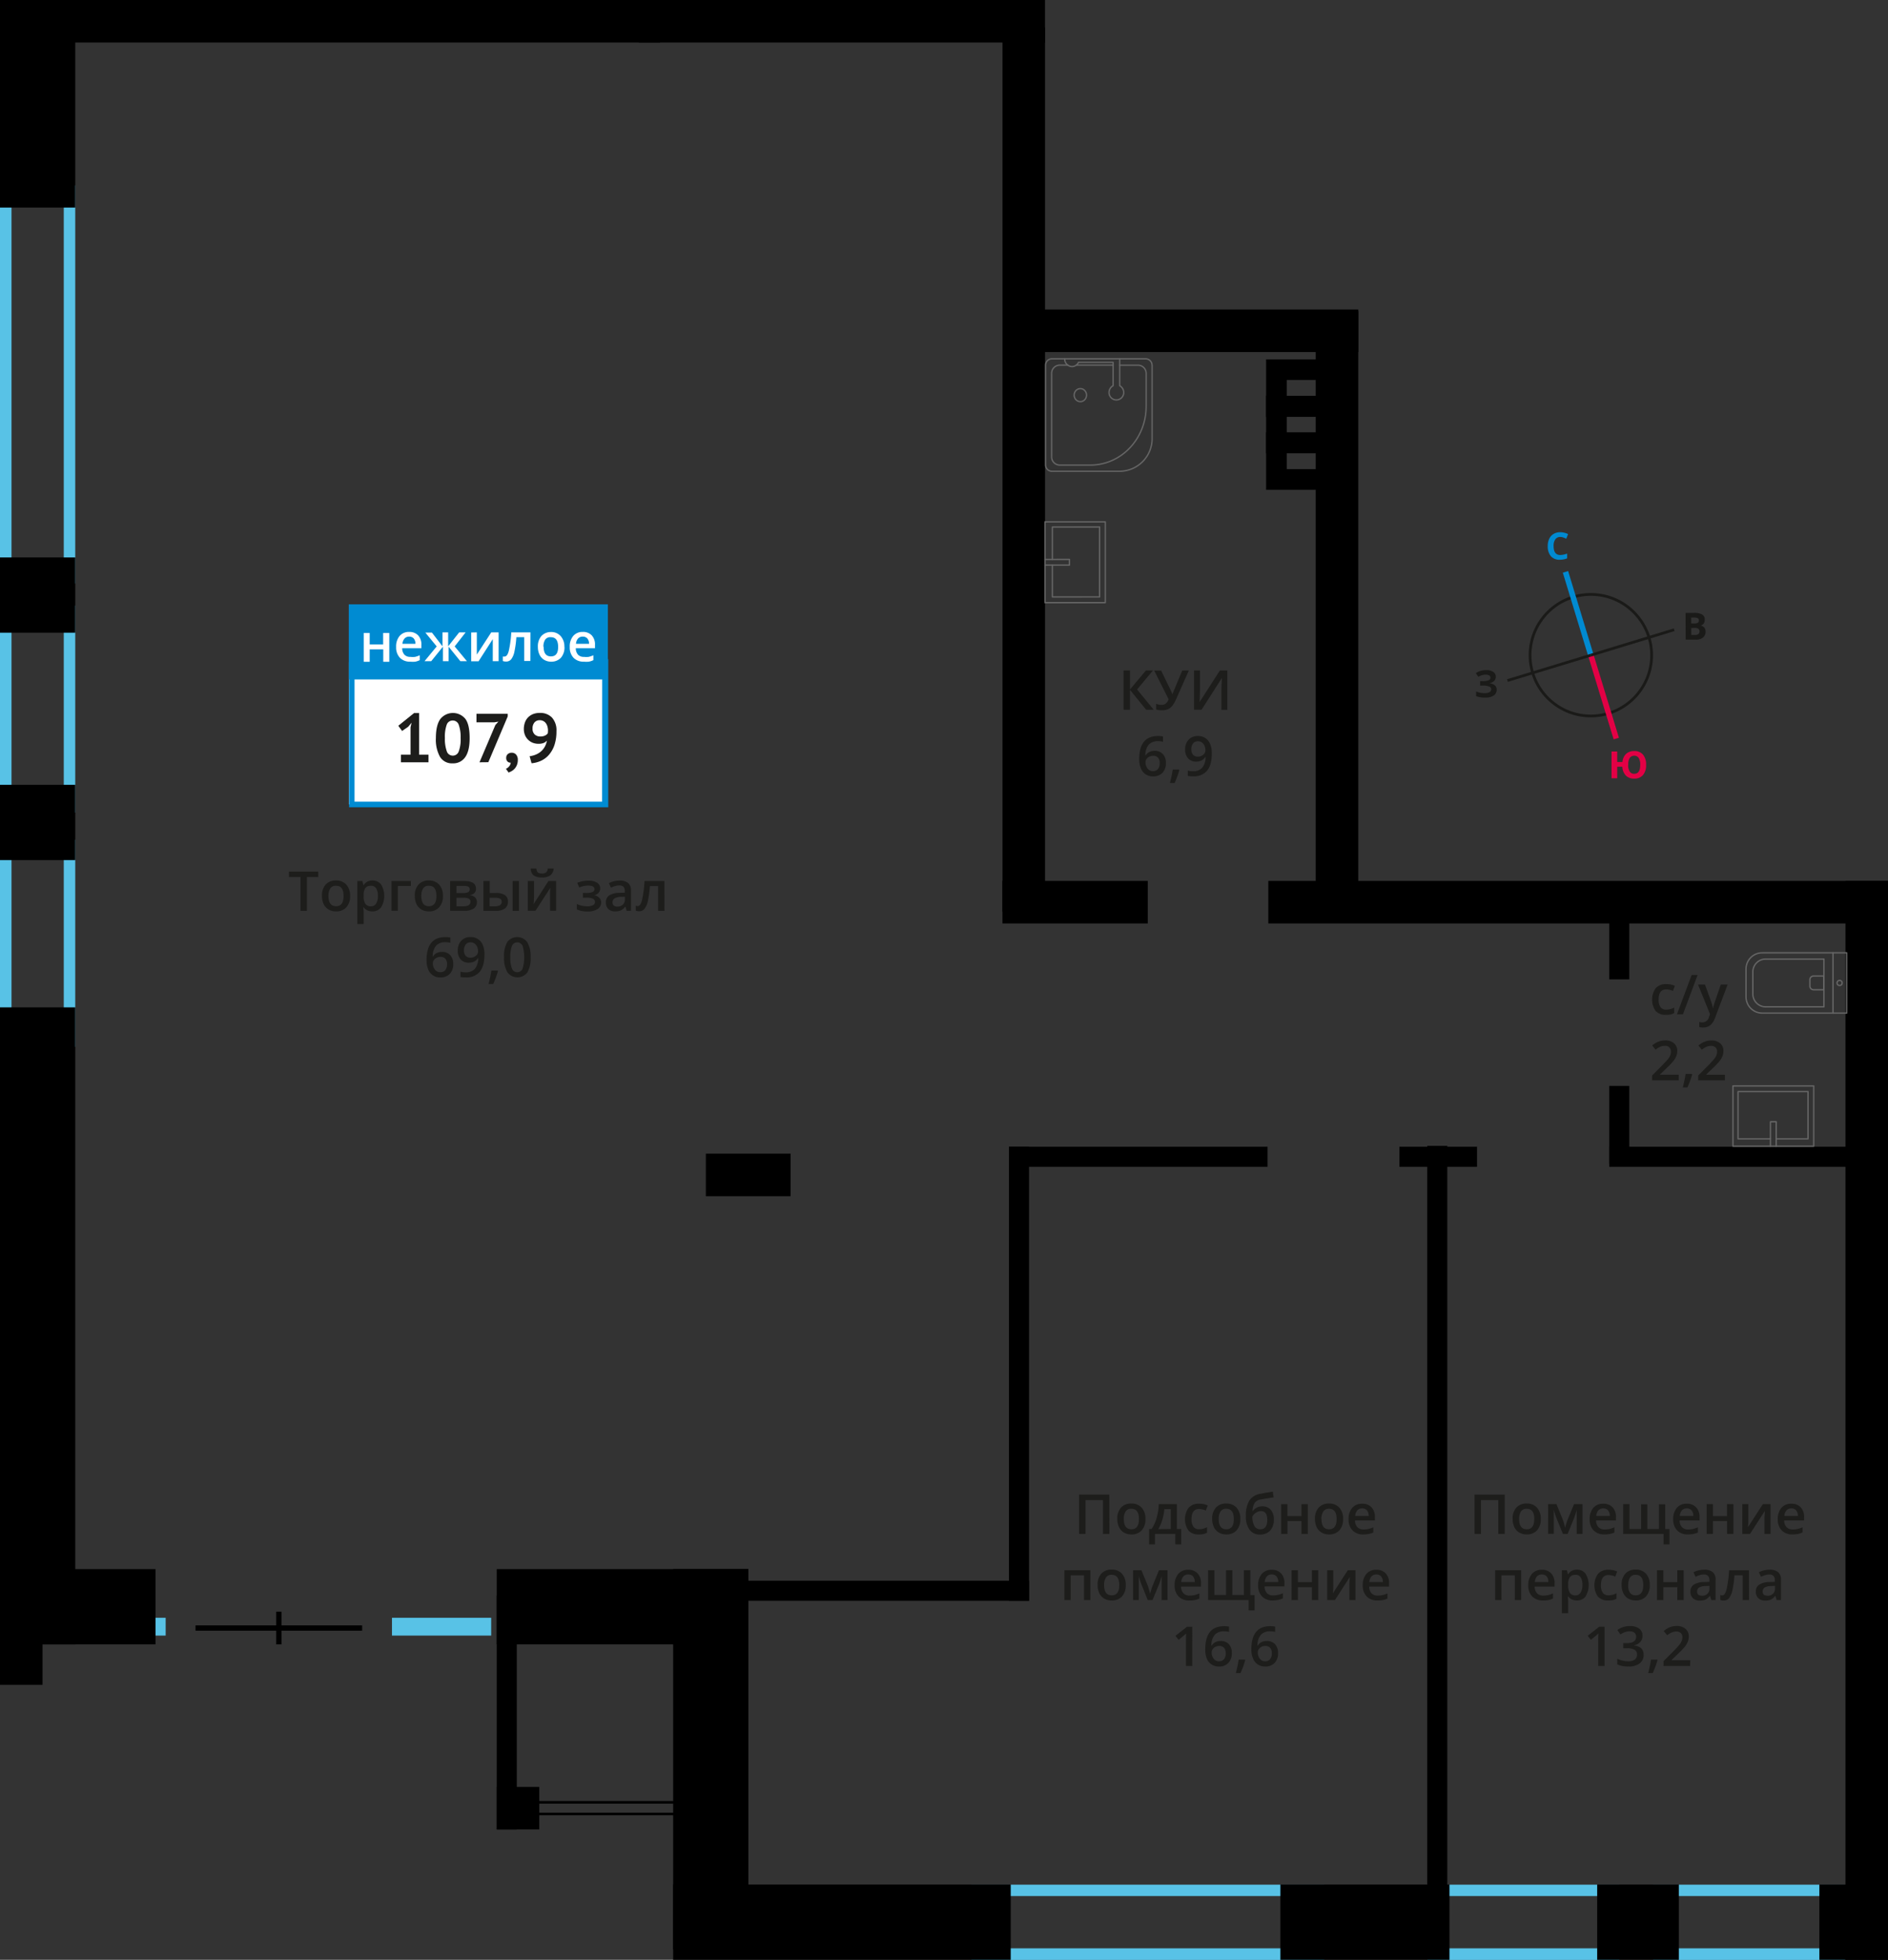 <svg xmlns="http://www.w3.org/2000/svg" width="664.4" height="689.57" viewBox="0 0 664.4 689.57">
  <rect x="0" y="0" width="664.4" height="689.57" fill="#333333" stroke="none"/>
  <defs>
    <style>
      .cls-1 {
        fill: #58c2e6;
      }

      .cls-10, .cls-2, .cls-3, .cls-7, .cls-8, .cls-9 {
        fill: none;
      }

      .cls-2 {
        stroke: #666;
        stroke-linecap: round;
        stroke-linejoin: round;
        stroke-width: 0.47px;
      }

      .cls-3 {
        stroke: #000;
        stroke-miterlimit: 10;
        stroke-width: 1.86px;
      }

      .cls-4 {
        fill: #1d1d1b;
      }

      .cls-5 {
        fill: #fff;
      }

      .cls-6 {
        fill: #008bd2;
      }

      .cls-10, .cls-7 {
        stroke: #1a1a18;
      }

      .cls-7 {
        stroke-miterlimit: 22.93;
        stroke-width: 0.97px;
      }

      .cls-8 {
        stroke: #008ad1;
        stroke-width: 1.95px;
      }

      .cls-10, .cls-8, .cls-9 {
        stroke-miterlimit: 22.93;
      }

      .cls-9 {
        stroke: #e30045;
        stroke-width: 1.94px;
      }

      .cls-10 {
        stroke-width: 0.97px;
      }

      .cls-11 {
        isolation: isolate;
      }

      .cls-12 {
        fill: #008ad1;
      }

      .cls-13 {
        fill: #e30045;
      }

      .cls-14 {
        fill: #1a1a18;
      }
    </style>
  </defs>
  <g id="text">
    <g>
      <path class="cls-1" d="M645.19,667.14v18.39H585.74V667.14h59.45m4-4H581.7v26.48h67.54V663.09Z"/>
      <path class="cls-1" d="M565.82,667.14v18.39H506.37V667.14h59.45m4-4H502.33v26.48h67.54V663.09Z"/>
      <path class="cls-1" d="M461.9,667.14v18.39h-116V667.14h116m4.05-4H341.86v26.48H466V663.09Z"/>
      <path class="cls-1" d="M22.44,217.08v64.77H4.05V217.08H22.44m4-4H0v72.85H26.48V213Z"/>
      <path class="cls-1" d="M22.44,69.25v132H4.05v-132H22.44m4-4H0V205.33H26.48V65.2Z"/>
      <path class="cls-1" d="M22.44,299.46v64.76H4.05V299.46H22.44m4-4H0v72.86H26.48V295.41Z"/>
      <rect class="cls-1" x="137.95" y="569.22" width="34.91" height="6.27" transform="translate(310.8 1144.72) rotate(-180)"/>
      <rect class="cls-1" x="23.39" y="569.22" width="34.91" height="6.27" transform="translate(81.69 1144.72) rotate(-180)"/>
      <rect y="552.11" width="54.73" height="26.48"/>
      <rect x="174.8" y="552.11" width="88.56" height="26.48"/>
      <rect x="236.88" y="663.09" width="118.8" height="26.48"/>
      <rect x="450.58" y="663.09" width="59.5" height="26.48"/>
      <rect x="562.06" y="663.09" width="28.75" height="26.48"/>
      <rect x="640.25" y="663.09" width="24.15" height="26.48"/>
      <rect x="183.21" y="605.78" width="133.83" height="26.48" transform="translate(-368.9 869.14) rotate(-90)"/>
      <rect x="-22.64" y="23.91" width="71.77" height="26.48" transform="translate(-23.91 50.39) rotate(-90)"/>
      <rect y="196.13" width="26.48" height="26.48" transform="translate(-196.13 222.62) rotate(-90)"/>
      <rect y="276.14" width="26.48" height="26.48" transform="translate(-276.14 302.63) rotate(-90)"/>
      <rect x="-98.83" y="453.28" width="224.14" height="26.48" transform="translate(-453.28 479.76) rotate(-90)"/>
      <path d="M238.17,634.64v3.18h-51.7v-3.18h51.7m.94-.93H185.54v5h53.57v-5Z"/>
      <rect x="355.07" y="403.48" width="90.99" height="7.06" transform="translate(801.12 814.03) rotate(180)"/>
      <rect x="492.46" y="403.48" width="27.32" height="7.06" transform="translate(1012.24 814.03) rotate(180)"/>
      <rect x="556.18" y="327.41" width="27.32" height="7.06" transform="translate(238.89 900.78) rotate(-90)"/>
      <rect x="556.18" y="392.22" width="27.32" height="7.06" transform="translate(174.08 965.59) rotate(-90)"/>
      <rect x="566.31" y="403.48" width="87.05" height="7.06" transform="translate(1219.67 814.03) rotate(180)"/>
      <rect x="262.57" y="556.18" width="99.55" height="7.06" transform="translate(624.7 1119.43) rotate(-180)"/>
      <rect x="278.71" y="479.83" width="159.76" height="7.06" transform="translate(841.96 124.77) rotate(90)"/>
      <rect x="369.24" y="536.18" width="273.08" height="7.06" transform="translate(1045.49 33.94) rotate(90)"/>
      <rect x="137.19" y="599.04" width="82.3" height="7.06" transform="translate(780.9 424.23) rotate(90)"/>
      <rect x="174.8" y="628.75" width="14.97" height="14.97" transform="translate(364.58 1272.46) rotate(-180)"/>
      <rect y="577.83" width="14.97" height="14.97" transform="translate(14.97 1170.64) rotate(-180)"/>
      <rect width="232.28" height="14.97" transform="translate(232.28 14.97) rotate(-180)"/>
      <rect x="224.8" width="142.94" height="14.97" transform="translate(592.54 14.97) rotate(-180)"/>
      <rect x="359.45" y="108.9" width="118.52" height="14.97" transform="translate(837.43 232.77) rotate(-180)"/>
      <rect x="367.47" y="205.02" width="206.05" height="14.97" transform="translate(683 -257.98) rotate(90)"/>
      <rect x="467.11" y="492.28" width="379.62" height="14.97" transform="translate(1156.68 -157.15) rotate(90)"/>
      <rect x="204.71" y="157.68" width="311.09" height="14.97" transform="translate(525.43 -195.09) rotate(90)"/>
      <rect x="446.33" y="309.96" width="218.07" height="14.97"/>
      <rect x="352.77" y="309.96" width="51.13" height="14.97"/>
      <rect x="248.39" y="405.93" width="29.82" height="14.97"/>
      <g>
        <path class="cls-2" d="M614.44,335.25h29.74a5.69,5.69,0,0,1,5.69,5.69v9.83a5.69,5.69,0,0,1-5.69,5.69H614.44a0,0,0,0,1,0,0V335.25A0,0,0,0,1,614.44,335.25Z" transform="translate(1264.31 691.72) rotate(-180)"/>
        <path class="cls-2" d="M616.84,337.45h20.51a4.51,4.51,0,0,1,4.51,4.51v7.79a4.51,4.51,0,0,1-4.51,4.51H616.84a0,0,0,0,1,0,0V337.45A0,0,0,0,1,616.84,337.45Z" transform="translate(1258.7 691.72) rotate(-180)"/>
        <path class="cls-2" d="M637,343.46h3.62a1.29,1.29,0,0,1,1.29,1.29V347a1.29,1.29,0,0,1-1.29,1.29H637a0,0,0,0,1,0,0v-4.8a0,0,0,0,1,0,0Z" transform="translate(1278.82 691.72) rotate(-180)"/>
        <circle class="cls-2" cx="647.37" cy="345.86" r="0.9"/>
        <line class="cls-2" x1="645.06" y1="356.47" x2="645.06" y2="335.25"/>
      </g>
      <g>
        <rect class="cls-2" x="613.44" y="378.49" width="21.22" height="28.43" transform="translate(231.34 1016.75) rotate(-90)"/>
        <polyline class="cls-2" points="625.05 403.31 625.05 394.7 623.04 394.7 623.04 403.31"/>
        <polyline class="cls-2" points="625.05 400.71 636.26 400.71 636.26 384.09 611.63 384.09 611.63 400.71 623.04 400.71"/>
      </g>
      <g>
        <rect class="cls-2" x="367.74" y="183.62" width="21.22" height="28.43"/>
        <polyline class="cls-2" points="367.74 198.84 376.35 198.84 376.35 196.83 367.74 196.84"/>
        <polyline class="cls-2" points="370.34 198.84 370.34 210.05 386.96 210.04 386.96 185.42 370.34 185.43 370.34 196.84"/>
      </g>
      <g>
        <path class="cls-2" d="M374.68,126.26a2.65,2.65,0,0,0,2.58,2.73,2.58,2.58,0,0,0,2.29-1.5H391.7v8.23a2.73,2.73,0,0,0-1.42,2.42,2.58,2.58,0,1,0,5.16,0,2.73,2.73,0,0,0-1.42-2.42v-9.46"/>
        <path class="cls-2" d="M369.14,127.32H395a11.47,11.47,0,0,1,11.47,11.47v23.79a2.23,2.23,0,0,1-2.23,2.23H369.14a2.23,2.23,0,0,1-2.23-2.23v-33a2.23,2.23,0,0,1,2.23-2.23Z" transform="translate(532.75 -240.65) rotate(90)"/>
        <path class="cls-2" d="M375.78,128.49h-2.92a2.87,2.87,0,0,0-2.79,2.95v29.25a2.87,2.87,0,0,0,2.79,2.95h10.89c10.82,0,19.59-9.26,19.59-20.69v-11.5a2.87,2.87,0,0,0-2.79-2.95H394"/>
        <line class="cls-2" x1="391.7" y1="128.49" x2="378.77" y2="128.49"/>
        <ellipse class="cls-2" cx="380.18" cy="139.03" rx="2.18" ry="2.3"/>
      </g>
      <path d="M467,133.72v5.66H452.81v-5.66H467m7.26-7.27H445.55v20.2H474.3v-20.2Z"/>
      <path d="M467,146.57v5.65H452.81v-5.65H467m7.26-7.27H445.55v20.19H474.3V139.3Z"/>
      <path d="M467,159.41v5.66H452.81v-5.66H467m7.26-7.27H445.55v20.2H474.3v-20.2Z"/>
      <g>
        <line class="cls-3" x1="98.12" y1="567.08" x2="98.12" y2="578.59"/>
        <line class="cls-3" x1="127.44" y1="572.84" x2="68.8" y2="572.84"/>
      </g>
      <g>
        <path class="cls-4" d="M406,249.74h-2.66l-5.69-7v7h-2.26V235.91h2.26v6.7l5.6-6.7h2.48l-5.58,6.68Z"/>
        <path class="cls-4" d="M418.37,235.91,414,245.75a11.94,11.94,0,0,1-1.47,2.61,4.12,4.12,0,0,1-1.56,1.19,5.46,5.46,0,0,1-2.14.38,6.91,6.91,0,0,1-2-.29v-2a5.06,5.06,0,0,0,1.93.37,2.41,2.41,0,0,0,1.45-.42,3.63,3.63,0,0,0,1.05-1.52l-5.1-10.13h2.44l3.38,6.94c.3.65.49,1.09.56,1.31h.09a4.8,4.8,0,0,1,.29-.78l3.11-7.47Z"/>
        <path class="cls-4" d="M420.2,235.91h2.07v7.19q0,1.13-.06,2.28c0,.76-.06,1.28-.08,1.55h.08l7.07-11h2.63v13.83h-2.08v-7.13c0-1.09.06-2.42.18-4h-.07l-7.1,11.1H420.2Z"/>
        <path class="cls-4" d="M400.9,267.09q0-8.11,6.61-8.12a8,8,0,0,1,1.76.17V261a5.93,5.93,0,0,0-1.66-.21,4.36,4.36,0,0,0-3.34,1.19,5.75,5.75,0,0,0-1.21,3.82h.11a3,3,0,0,1,1.25-1.18,3.91,3.91,0,0,1,1.89-.43,3.75,3.75,0,0,1,2.93,1.16,4.47,4.47,0,0,1,1.05,3.13,4.77,4.77,0,0,1-1.21,3.44,4.4,4.4,0,0,1-3.32,1.26,4.42,4.42,0,0,1-4.27-2.8A8.29,8.29,0,0,1,400.9,267.09Zm4.82,4.24a2.19,2.19,0,0,0,1.77-.73,3.24,3.24,0,0,0,.62-2.11,2.81,2.81,0,0,0-.58-1.87,2.16,2.16,0,0,0-1.75-.69,2.92,2.92,0,0,0-1.32.31,2.54,2.54,0,0,0-1,.84,2,2,0,0,0-.35,1.1,3.47,3.47,0,0,0,.73,2.24A2.23,2.23,0,0,0,405.72,271.33Z"/>
        <path class="cls-4" d="M415,271a31.22,31.22,0,0,1-1.66,4.53h-1.64a47.47,47.47,0,0,0,1-4.75h2.18Z"/>
        <path class="cls-4" d="M426.44,265.05c0,2.73-.54,4.76-1.64,6.1a6,6,0,0,1-5,2A7.53,7.53,0,0,1,418,273v-1.87a6.11,6.11,0,0,0,1.69.24,4.33,4.33,0,0,0,3.36-1.21,5.92,5.92,0,0,0,1.21-3.8h-.12a3.33,3.33,0,0,1-1.34,1.23A4.3,4.3,0,0,1,421,268a3.74,3.74,0,0,1-2.89-1.15,4.46,4.46,0,0,1-1.05-3.14,4.79,4.79,0,0,1,1.22-3.44,4.32,4.32,0,0,1,3.31-1.29,4.61,4.61,0,0,1,2.58.72,4.66,4.66,0,0,1,1.69,2.09A8.27,8.27,0,0,1,426.44,265.05Zm-4.82-4.23a2.16,2.16,0,0,0-1.77.75,3.25,3.25,0,0,0-.61,2.11,2.79,2.79,0,0,0,.57,1.86,2.14,2.14,0,0,0,1.73.68,2.83,2.83,0,0,0,1.9-.67,2,2,0,0,0,.76-1.57,4,4,0,0,0-.32-1.58,2.88,2.88,0,0,0-.92-1.16A2.25,2.25,0,0,0,421.62,260.82Z"/>
      </g>
      <g>
        <path class="cls-4" d="M586.21,357.08a4.56,4.56,0,0,1-3.61-1.39,7,7,0,0,1,.06-8,4.77,4.77,0,0,1,3.73-1.42,7,7,0,0,1,3,.61l-.67,1.79a6.9,6.9,0,0,0-2.33-.55q-2.72,0-2.71,3.61a4.32,4.32,0,0,0,.67,2.64,2.33,2.33,0,0,0,2,.88,5.69,5.69,0,0,0,2.81-.73v1.93a4.51,4.51,0,0,1-1.27.51A7.7,7.7,0,0,1,586.21,357.08Z"/>
        <path class="cls-4" d="M597.39,343.06l-5.15,13.83h-2.1l5.16-13.83Z"/>
        <path class="cls-4" d="M597.55,346.43H600l2.13,5.93a11.46,11.46,0,0,1,.64,2.38h.08a8.75,8.75,0,0,1,.31-1.26q.23-.75,2.4-7.05h2.4l-4.47,11.85c-.82,2.17-2.17,3.26-4.07,3.26a6.29,6.29,0,0,1-1.44-.16v-1.76a5,5,0,0,0,1.15.11,2.35,2.35,0,0,0,2.26-1.86l.39-1Z"/>
        <path class="cls-4" d="M590.75,380.13h-9.37v-1.69l3.56-3.58c1-1.08,1.75-1.84,2.1-2.29a5.82,5.82,0,0,0,.75-1.27A3.43,3.43,0,0,0,588,370a1.94,1.94,0,0,0-.57-1.48,2.13,2.13,0,0,0-1.55-.54,4.06,4.06,0,0,0-1.54.3,7,7,0,0,0-1.72,1.06l-1.2-1.47a7.78,7.78,0,0,1,2.24-1.38,6.62,6.62,0,0,1,2.32-.41,4.54,4.54,0,0,1,3.09,1,3.4,3.4,0,0,1,1.17,2.71,4.86,4.86,0,0,1-.34,1.78,7.09,7.09,0,0,1-1,1.73,22.94,22.94,0,0,1-2.31,2.42l-2.4,2.33v.09h6.56Z"/>
        <path class="cls-4" d="M595.48,378.09a31.82,31.82,0,0,1-1.67,4.53h-1.63a46.55,46.55,0,0,0,1-4.74h2.18Z"/>
        <path class="cls-4" d="M607,380.13H597.6v-1.69l3.57-3.58a30.47,30.47,0,0,0,2.09-2.29,5.52,5.52,0,0,0,.76-1.27,3.63,3.63,0,0,0,.23-1.28,1.93,1.93,0,0,0-.56-1.48,2.16,2.16,0,0,0-1.56-.54,4,4,0,0,0-1.53.3,7,7,0,0,0-1.72,1.06l-1.2-1.47a7.78,7.78,0,0,1,2.24-1.38,6.62,6.62,0,0,1,2.32-.41,4.56,4.56,0,0,1,3.09,1,3.39,3.39,0,0,1,1.16,2.71,4.85,4.85,0,0,1-.33,1.78,7.43,7.43,0,0,1-1,1.73,25.26,25.26,0,0,1-2.31,2.42l-2.41,2.33v.09H607Z"/>
      </g>
      <g>
        <path class="cls-4" d="M529.53,539.72h-2.27V527.83h-6.1v11.89H518.9V525.89h10.63Z"/>
        <path class="cls-4" d="M542.21,534.47a5.69,5.69,0,0,1-1.32,4,4.68,4.68,0,0,1-3.66,1.43,5,5,0,0,1-2.59-.66,4.32,4.32,0,0,1-1.73-1.9,6.48,6.48,0,0,1-.6-2.87,5.65,5.65,0,0,1,1.3-4,4.71,4.71,0,0,1,3.68-1.43,4.58,4.58,0,0,1,3.59,1.46A5.66,5.66,0,0,1,542.21,534.47Zm-7.62,0c0,2.41.9,3.62,2.68,3.62s2.65-1.21,2.65-3.62-.89-3.59-2.67-3.59a2.28,2.28,0,0,0-2,.93A4.71,4.71,0,0,0,534.59,534.47Z"/>
        <path class="cls-4" d="M550.76,537.59l.13-.46c.26-.94.48-1.66.67-2.16l2.34-5.71h3v10.46h-2.05v-8.45l-.17.57a20.86,20.86,0,0,1-.72,2.24l-2.29,5.64H550L547.66,534a27.75,27.75,0,0,1-.87-2.77v8.45h-2V529.26h2.94L550,534.8A23.57,23.57,0,0,1,550.76,537.59Z"/>
        <path class="cls-4" d="M564.61,539.9a5.06,5.06,0,0,1-3.82-1.42,5.38,5.38,0,0,1-1.37-3.92,5.94,5.94,0,0,1,1.27-4,4.43,4.43,0,0,1,3.51-1.46,4.3,4.3,0,0,1,3.27,1.26,4.79,4.79,0,0,1,1.2,3.46V535h-7a3.48,3.48,0,0,0,.83,2.34,2.86,2.86,0,0,0,2.18.82,7.85,7.85,0,0,0,1.73-.18,9.34,9.34,0,0,0,1.71-.58v1.81a6.85,6.85,0,0,1-1.64.54A9.91,9.91,0,0,1,564.61,539.9Zm-.41-9.15a2.23,2.23,0,0,0-1.7.67,3.23,3.23,0,0,0-.76,2h4.75a2.89,2.89,0,0,0-.62-2A2.13,2.13,0,0,0,564.2,530.75Z"/>
        <path class="cls-4" d="M586,538h1.5v5.4h-2.09v-3.67H571.2V529.26h2.22V538h4.08v-8.7h2.22V538h4.06v-8.7H586Z"/>
        <path class="cls-4" d="M594,539.9a5.06,5.06,0,0,1-3.82-1.42,5.42,5.42,0,0,1-1.37-3.92,5.94,5.94,0,0,1,1.27-4,4.43,4.43,0,0,1,3.51-1.46,4.3,4.3,0,0,1,3.27,1.26,4.75,4.75,0,0,1,1.21,3.46V535h-7a3.43,3.43,0,0,0,.82,2.34,2.88,2.88,0,0,0,2.18.82,7.85,7.85,0,0,0,1.73-.18,9.34,9.34,0,0,0,1.71-.58v1.81a6.85,6.85,0,0,1-1.64.54A9.91,9.91,0,0,1,594,539.9Zm-.41-9.15a2.24,2.24,0,0,0-1.7.67,3.29,3.29,0,0,0-.76,2h4.75a2.89,2.89,0,0,0-.62-2A2.13,2.13,0,0,0,593.58,530.75Z"/>
        <path class="cls-4" d="M602.8,529.26v4.2h4.93v-4.2H610v10.46h-2.22V535.2H602.8v4.52h-2.22V529.26Z"/>
        <path class="cls-4" d="M615.26,529.26v5.36c0,.62,0,1.54-.15,2.75l5.24-8.11h2.72v10.46h-2.14v-5.27c0-.29,0-.76.05-1.41s.07-1.12.09-1.42l-5.23,8.1h-2.71V529.26Z"/>
        <path class="cls-4" d="M630.8,539.9a5,5,0,0,1-3.81-1.42,5.39,5.39,0,0,1-1.38-3.92,5.94,5.94,0,0,1,1.28-4,4.43,4.43,0,0,1,3.51-1.46,4.3,4.3,0,0,1,3.27,1.26,4.79,4.79,0,0,1,1.2,3.46V535h-7a3.43,3.43,0,0,0,.82,2.34,2.9,2.9,0,0,0,2.19.82,7.83,7.83,0,0,0,1.72-.18,9.42,9.42,0,0,0,1.72-.58v1.81a6.78,6.78,0,0,1-1.65.54A9.84,9.84,0,0,1,630.8,539.9Zm-.4-9.15a2.21,2.21,0,0,0-1.7.67,3.17,3.17,0,0,0-.76,2h4.74a2.89,2.89,0,0,0-.62-2A2.11,2.11,0,0,0,630.4,530.75Z"/>
        <path class="cls-4" d="M535.29,552.5V563h-2.23v-8.7h-4.69V563h-2.22V552.5Z"/>
        <path class="cls-4" d="M543,563.14a5.06,5.06,0,0,1-3.82-1.42,5.38,5.38,0,0,1-1.37-3.92,5.94,5.94,0,0,1,1.27-4,4.43,4.43,0,0,1,3.51-1.46,4.3,4.3,0,0,1,3.27,1.26,4.79,4.79,0,0,1,1.2,3.46v1.2h-7a3.48,3.48,0,0,0,.83,2.34,2.86,2.86,0,0,0,2.18.82,7.92,7.92,0,0,0,1.73-.18,9.34,9.34,0,0,0,1.71-.58v1.81a6.85,6.85,0,0,1-1.64.54A9.91,9.91,0,0,1,543,563.14Zm-.41-9.15a2.23,2.23,0,0,0-1.7.67,3.23,3.23,0,0,0-.76,2h4.75a2.89,2.89,0,0,0-.62-2A2.13,2.13,0,0,0,542.63,554Z"/>
        <path class="cls-4" d="M554.93,563.14a3.66,3.66,0,0,1-3.08-1.42h-.13c.09.88.13,1.42.13,1.6v4.29h-2.22V552.5h1.8c.05.19.15.66.31,1.4h.11a3.47,3.47,0,0,1,3.12-1.59,3.62,3.62,0,0,1,3,1.42,7.79,7.79,0,0,1,0,8A3.65,3.65,0,0,1,554.93,563.14Zm-.54-9a2.3,2.3,0,0,0-1.93.78,4,4,0,0,0-.61,2.48v.33a4.82,4.82,0,0,0,.61,2.76,2.24,2.24,0,0,0,2,.86,2,2,0,0,0,1.78-1,4.85,4.85,0,0,0,.62-2.69,4.65,4.65,0,0,0-.62-2.66A2,2,0,0,0,554.39,554.12Z"/>
        <path class="cls-4" d="M565.91,563.14a4.61,4.61,0,0,1-3.61-1.38,7,7,0,0,1,.06-8,4.78,4.78,0,0,1,3.73-1.42,7,7,0,0,1,3,.61l-.67,1.79a6.67,6.67,0,0,0-2.33-.55q-2.72,0-2.71,3.6a4.33,4.33,0,0,0,.67,2.65,2.37,2.37,0,0,0,2,.88,5.56,5.56,0,0,0,2.8-.74v1.94a4.11,4.11,0,0,1-1.27.5A7.64,7.64,0,0,1,565.91,563.14Z"/>
        <path class="cls-4" d="M580.56,557.71a5.74,5.74,0,0,1-1.31,4,4.71,4.71,0,0,1-3.66,1.43,5.08,5.08,0,0,1-2.6-.66,4.38,4.38,0,0,1-1.73-1.9,6.48,6.48,0,0,1-.6-2.87,5.65,5.65,0,0,1,1.3-4,4.71,4.71,0,0,1,3.68-1.43,4.6,4.6,0,0,1,3.6,1.46A5.65,5.65,0,0,1,580.56,557.71Zm-7.61,0q0,3.62,2.67,3.62t2.65-3.62q0-3.59-2.66-3.59a2.27,2.27,0,0,0-2,.93A4.71,4.71,0,0,0,573,557.71Z"/>
        <path class="cls-4" d="M585.34,552.5v4.2h4.92v-4.2h2.23V563h-2.23v-4.52h-4.92V563h-2.23V552.5Z"/>
        <path class="cls-4" d="M602.21,563l-.45-1.46h-.07a4.32,4.32,0,0,1-1.53,1.3,4.79,4.79,0,0,1-2,.34,3.32,3.32,0,0,1-2.41-.83,3.09,3.09,0,0,1-.87-2.35,2.75,2.75,0,0,1,1.21-2.44,6.9,6.9,0,0,1,3.66-.9l1.8-.06V556a2.07,2.07,0,0,0-.47-1.49,1.9,1.9,0,0,0-1.45-.5,5,5,0,0,0-1.54.24,11.59,11.59,0,0,0-1.42.55l-.72-1.58a7.42,7.42,0,0,1,1.87-.68,8.22,8.22,0,0,1,1.91-.23,4.52,4.52,0,0,1,3,.87,3.39,3.39,0,0,1,1,2.73V563Zm-3.31-1.52a2.76,2.76,0,0,0,1.94-.67,2.46,2.46,0,0,0,.73-1.9V558l-1.34.06a4.6,4.6,0,0,0-2.28.52,1.6,1.6,0,0,0-.72,1.44,1.4,1.4,0,0,0,.42,1.08A1.81,1.81,0,0,0,598.9,561.44Z"/>
        <path class="cls-4" d="M615.49,563h-2.24v-8.72h-2.88a36.51,36.51,0,0,1-.72,5.25,6.89,6.89,0,0,1-1.17,2.77,2.33,2.33,0,0,1-1.88.87,3.14,3.14,0,0,1-1.22-.21v-1.74a2,2,0,0,0,.7.13c.65,0,1.15-.72,1.52-2.17a40.72,40.72,0,0,0,.87-6.64h7Z"/>
        <path class="cls-4" d="M625.21,563l-.44-1.46h-.08a4.21,4.21,0,0,1-1.52,1.3,4.81,4.81,0,0,1-2,.34,3.29,3.29,0,0,1-2.4-.83,3.09,3.09,0,0,1-.87-2.35,2.77,2.77,0,0,1,1.2-2.44,6.9,6.9,0,0,1,3.66-.9l1.81-.06V556a2.11,2.11,0,0,0-.47-1.49,1.9,1.9,0,0,0-1.45-.5,4.91,4.91,0,0,0-1.54.24,11,11,0,0,0-1.42.55l-.72-1.58a7.49,7.49,0,0,1,1.86-.68,8.34,8.34,0,0,1,1.91-.23,4.55,4.55,0,0,1,3,.87,3.43,3.43,0,0,1,1,2.73V563Zm-3.31-1.52a2.77,2.77,0,0,0,2-.67,2.46,2.46,0,0,0,.73-1.9V558l-1.34.06a4.68,4.68,0,0,0-2.29.52,1.62,1.62,0,0,0-.71,1.44,1.4,1.4,0,0,0,.42,1.08A1.79,1.79,0,0,0,621.9,561.44Z"/>
        <path class="cls-4" d="M564.65,586.2h-2.23v-8.93c0-1.07,0-1.91.08-2.54a7,7,0,0,1-.54.51c-.21.18-.91.76-2.12,1.74l-1.11-1.41,4.06-3.2h1.86Z"/>
        <path class="cls-4" d="M578,575.55a3.23,3.23,0,0,1-.77,2.19,3.85,3.85,0,0,1-2.16,1.17V579a4.19,4.19,0,0,1,2.5,1,3,3,0,0,1,.83,2.2A3.65,3.65,0,0,1,577,585.3a6.47,6.47,0,0,1-4,1.08,9,9,0,0,1-3.87-.74v-2a8.75,8.75,0,0,0,1.86.67,8,8,0,0,0,1.89.24,4,4,0,0,0,2.4-.6,2.14,2.14,0,0,0,.8-1.84,1.77,1.77,0,0,0-.88-1.63,5.71,5.71,0,0,0-2.76-.52h-1.2v-1.8h1.22c2.2,0,3.31-.77,3.31-2.29a1.7,1.7,0,0,0-.58-1.37,2.61,2.61,0,0,0-1.7-.49,5.13,5.13,0,0,0-1.52.23,6.84,6.84,0,0,0-1.72.86l-1.09-1.55a7.28,7.28,0,0,1,4.42-1.4,5.24,5.24,0,0,1,3.26.9A2.93,2.93,0,0,1,578,575.55Z"/>
        <path class="cls-4" d="M583.27,584.16a31.22,31.22,0,0,1-1.66,4.53H580a46.35,46.35,0,0,0,1-4.75h2.18Z"/>
        <path class="cls-4" d="M594.77,586.2H585.4v-1.69l3.57-3.58a28.18,28.18,0,0,0,2.09-2.3,4.94,4.94,0,0,0,.75-1.27,3.34,3.34,0,0,0,.24-1.27,2,2,0,0,0-.56-1.48,2.18,2.18,0,0,0-1.56-.54,4,4,0,0,0-1.53.3,6.9,6.9,0,0,0-1.72,1l-1.2-1.46a7.65,7.65,0,0,1,2.24-1.38,6.58,6.58,0,0,1,2.32-.41,4.58,4.58,0,0,1,3.09,1,3.41,3.41,0,0,1,1.16,2.71,4.89,4.89,0,0,1-.33,1.78,7.35,7.35,0,0,1-1,1.73,22.94,22.94,0,0,1-2.31,2.42l-2.4,2.32v.1h6.56Z"/>
      </g>
      <g>
        <path class="cls-4" d="M390.41,539.72h-2.27V527.83H382v11.89h-2.26V525.89h10.63Z"/>
        <path class="cls-4" d="M403.09,534.47a5.69,5.69,0,0,1-1.32,4,4.69,4.69,0,0,1-3.66,1.44,5,5,0,0,1-2.59-.67,4.38,4.38,0,0,1-1.73-1.9,6.48,6.48,0,0,1-.6-2.87,5.65,5.65,0,0,1,1.3-4,4.71,4.71,0,0,1,3.68-1.43,4.61,4.61,0,0,1,3.59,1.46A5.61,5.61,0,0,1,403.09,534.47Zm-7.61,0q0,3.62,2.67,3.62t2.65-3.62q0-3.59-2.67-3.59a2.25,2.25,0,0,0-2,.93A4.71,4.71,0,0,0,395.48,534.47Z"/>
        <path class="cls-4" d="M415.68,543.41H413.6v-3.69h-7.16v3.69h-2.06V538h.86a13.3,13.3,0,0,0,1.77-3.87,20.75,20.75,0,0,0,.78-4.87h6.35V538h1.54ZM412,538v-7h-2.25a19.46,19.46,0,0,1-.75,3.84,13.43,13.43,0,0,1-1.4,3.2Z"/>
        <path class="cls-4" d="M421.83,539.91a4.61,4.61,0,0,1-3.61-1.39,7,7,0,0,1,.06-8,4.77,4.77,0,0,1,3.73-1.42,7,7,0,0,1,3,.61l-.67,1.79a6.9,6.9,0,0,0-2.33-.55q-2.72,0-2.71,3.61a4.32,4.32,0,0,0,.67,2.64,2.37,2.37,0,0,0,2,.88,5.59,5.59,0,0,0,2.8-.74v1.94a4.11,4.11,0,0,1-1.27.5A7.05,7.05,0,0,1,421.83,539.91Z"/>
        <path class="cls-4" d="M436.48,534.47a5.69,5.69,0,0,1-1.32,4,4.68,4.68,0,0,1-3.65,1.44,5,5,0,0,1-2.6-.67,4.38,4.38,0,0,1-1.73-1.9,6.48,6.48,0,0,1-.6-2.87,5.65,5.65,0,0,1,1.3-4,4.71,4.71,0,0,1,3.68-1.43,4.65,4.65,0,0,1,3.6,1.46A5.65,5.65,0,0,1,436.48,534.47Zm-7.61,0q0,3.62,2.67,3.62t2.65-3.62q0-3.59-2.67-3.59a2.25,2.25,0,0,0-2,.93A4.71,4.71,0,0,0,428.87,534.47Z"/>
        <path class="cls-4" d="M438.43,533.44a10.13,10.13,0,0,1,1.18-5.38,5.56,5.56,0,0,1,3.78-2.42c1.31-.27,2.81-.53,4.51-.78l.31,2c-2.06.31-3.58.56-4.53.74a3.18,3.18,0,0,0-2.15,1.22,5.61,5.61,0,0,0-.76,2.84h.14a3.6,3.6,0,0,1,1.41-1.21,4.11,4.11,0,0,1,1.87-.43,3.78,3.78,0,0,1,3,1.22,5,5,0,0,1,1.08,3.42,5.5,5.5,0,0,1-1.31,3.91,4.75,4.75,0,0,1-3.62,1.38,4.28,4.28,0,0,1-3.61-1.71A7.65,7.65,0,0,1,438.43,533.44Zm5.06,4.65c1.65,0,2.47-1.08,2.47-3.25s-.74-3.14-2.24-3.14a2.93,2.93,0,0,0-1.19.26,4.33,4.33,0,0,0-1.06.7,3.39,3.39,0,0,0-.75.9,6.42,6.42,0,0,0,.71,3.38A2.26,2.26,0,0,0,443.49,538.09Z"/>
        <path class="cls-4" d="M453.05,529.26v4.2H458v-4.2h2.23v10.46H458v-4.51h-4.92v4.51h-2.23V529.26Z"/>
        <path class="cls-4" d="M472.65,534.47a5.74,5.74,0,0,1-1.31,4,4.72,4.72,0,0,1-3.66,1.44,5,5,0,0,1-2.6-.67,4.38,4.38,0,0,1-1.73-1.9,6.48,6.48,0,0,1-.6-2.87,5.65,5.65,0,0,1,1.3-4,4.71,4.71,0,0,1,3.68-1.43,4.64,4.64,0,0,1,3.6,1.46A5.65,5.65,0,0,1,472.65,534.47Zm-7.61,0q0,3.62,2.67,3.62t2.65-3.62q0-3.59-2.66-3.59a2.27,2.27,0,0,0-2,.93A4.71,4.71,0,0,0,465,534.47Z"/>
        <path class="cls-4" d="M479.77,539.91a5,5,0,0,1-3.81-1.43,5.39,5.39,0,0,1-1.38-3.92,5.89,5.89,0,0,1,1.28-4,4.42,4.42,0,0,1,3.5-1.46,4.32,4.32,0,0,1,3.28,1.26,4.81,4.81,0,0,1,1.2,3.46V535h-7a3.43,3.43,0,0,0,.82,2.34,2.89,2.89,0,0,0,2.18.82,7.85,7.85,0,0,0,1.73-.18,8.71,8.71,0,0,0,1.72-.58v1.81a6.38,6.38,0,0,1-1.65.54A9.79,9.79,0,0,1,479.77,539.91Zm-.41-9.16a2.24,2.24,0,0,0-1.69.67,3.17,3.17,0,0,0-.76,2h4.74a2.89,2.89,0,0,0-.62-2A2.13,2.13,0,0,0,479.36,530.75Z"/>
        <path class="cls-4" d="M383.7,552.5V563h-2.23v-8.7h-4.69V563h-2.22V552.5Z"/>
        <path class="cls-4" d="M396.16,557.71a5.69,5.69,0,0,1-1.32,4,4.69,4.69,0,0,1-3.66,1.44,5,5,0,0,1-2.59-.67,4.32,4.32,0,0,1-1.73-1.9,6.48,6.48,0,0,1-.6-2.87,5.65,5.65,0,0,1,1.3-4,4.71,4.71,0,0,1,3.68-1.43,4.61,4.61,0,0,1,3.59,1.46A5.61,5.61,0,0,1,396.16,557.71Zm-7.62,0c0,2.41.9,3.62,2.68,3.62s2.65-1.21,2.65-3.62-.89-3.59-2.67-3.59a2.28,2.28,0,0,0-2,.93A4.71,4.71,0,0,0,388.54,557.71Z"/>
        <path class="cls-4" d="M404.72,560.83l.12-.46c.26-.93.48-1.66.67-2.16l2.34-5.71h3V563h-2.05v-8.45l-.17.57a20.86,20.86,0,0,1-.72,2.24L405.58,563H403.9l-2.29-5.68a27.75,27.75,0,0,1-.87-2.77V563h-2V552.5h2.94l2.27,5.54A25.12,25.12,0,0,1,404.72,560.83Z"/>
        <path class="cls-4" d="M418.56,563.15a5.07,5.07,0,0,1-3.82-1.43,5.42,5.42,0,0,1-1.37-3.92,5.94,5.94,0,0,1,1.27-4,4.43,4.43,0,0,1,3.51-1.46,4.3,4.3,0,0,1,3.27,1.26,4.75,4.75,0,0,1,1.21,3.46v1.2h-7a3.43,3.43,0,0,0,.82,2.34,2.88,2.88,0,0,0,2.18.82,7.85,7.85,0,0,0,1.73-.18,9.68,9.68,0,0,0,1.72-.58v1.81a7.07,7.07,0,0,1-1.65.54A9.79,9.79,0,0,1,418.56,563.15Zm-.41-9.16a2.28,2.28,0,0,0-1.7.67,3.29,3.29,0,0,0-.76,2h4.75a2.89,2.89,0,0,0-.62-2A2.13,2.13,0,0,0,418.15,554Z"/>
        <path class="cls-4" d="M440,561.24h1.5v5.39h-2.09V563H425.15V552.5h2.22v8.7h4.08v-8.7h2.22v8.7h4.07v-8.7H440Z"/>
        <path class="cls-4" d="M447.94,563.15a5.07,5.07,0,0,1-3.82-1.43,5.42,5.42,0,0,1-1.37-3.92,5.89,5.89,0,0,1,1.28-4,4.42,4.42,0,0,1,3.5-1.46,4.34,4.34,0,0,1,3.28,1.26A4.79,4.79,0,0,1,452,557v1.2h-7a3.43,3.43,0,0,0,.82,2.34,2.88,2.88,0,0,0,2.18.82,7.85,7.85,0,0,0,1.73-.18,9.68,9.68,0,0,0,1.72-.58v1.81a6.92,6.92,0,0,1-1.65.54A9.79,9.79,0,0,1,447.94,563.15Zm-.41-9.16a2.24,2.24,0,0,0-1.69.67,3.23,3.23,0,0,0-.77,2h4.75a2.89,2.89,0,0,0-.62-2A2.13,2.13,0,0,0,447.53,554Z"/>
        <path class="cls-4" d="M456.75,552.5v4.2h4.93v-4.2h2.22V563h-2.22v-4.51h-4.93V563h-2.22V552.5Z"/>
        <path class="cls-4" d="M469.21,552.5v5.36c0,.62,0,1.54-.15,2.75l5.24-8.11H477V563h-2.14v-5.27c0-.29,0-.76.05-1.41s.07-1.12.09-1.42l-5.23,8.1h-2.71V552.5Z"/>
        <path class="cls-4" d="M484.75,563.15a5.06,5.06,0,0,1-3.81-1.43,5.39,5.39,0,0,1-1.38-3.92,5.94,5.94,0,0,1,1.28-4,4.43,4.43,0,0,1,3.51-1.46,4.3,4.3,0,0,1,3.27,1.26,4.79,4.79,0,0,1,1.2,3.46v1.2h-7a3.48,3.48,0,0,0,.82,2.34,2.9,2.9,0,0,0,2.19.82,7.76,7.76,0,0,0,1.72-.18,9.17,9.17,0,0,0,1.72-.58v1.81a6.78,6.78,0,0,1-1.65.54A9.71,9.71,0,0,1,484.75,563.15Zm-.4-9.16a2.25,2.25,0,0,0-1.7.67,3.17,3.17,0,0,0-.76,2h4.75a2.94,2.94,0,0,0-.63-2A2.11,2.11,0,0,0,484.35,554Z"/>
        <path class="cls-4" d="M419.57,586.2h-2.22v-8.93c0-1.07,0-1.91.07-2.53-.14.15-.32.31-.53.5L414.77,577l-1.12-1.41,4.07-3.2h1.85Z"/>
        <path class="cls-4" d="M424.14,580.3q0-8.1,6.61-8.11a8.06,8.06,0,0,1,1.76.16v1.86a6,6,0,0,0-1.67-.21,4.35,4.35,0,0,0-3.34,1.19,5.84,5.84,0,0,0-1.21,3.82h.12a3,3,0,0,1,1.25-1.19,4,4,0,0,1,1.89-.42,3.77,3.77,0,0,1,2.93,1.16,4.45,4.45,0,0,1,1,3.13,4.73,4.73,0,0,1-1.22,3.43,4.38,4.38,0,0,1-3.31,1.27,4.59,4.59,0,0,1-2.58-.72,4.52,4.52,0,0,1-1.69-2.08A8.34,8.34,0,0,1,424.14,580.3Zm4.82,4.25a2.21,2.21,0,0,0,1.77-.74,3.2,3.2,0,0,0,.61-2.11,2.79,2.79,0,0,0-.58-1.87,2.18,2.18,0,0,0-1.74-.68,2.86,2.86,0,0,0-1.33.31,2.35,2.35,0,0,0-.95.84,2,2,0,0,0-.35,1.09,3.53,3.53,0,0,0,.72,2.25A2.25,2.25,0,0,0,429,584.55Z"/>
        <path class="cls-4" d="M438.2,584.16a31.57,31.57,0,0,1-1.66,4.53H434.9a46.55,46.55,0,0,0,1-4.74h2.19Z"/>
        <path class="cls-4" d="M440.37,580.3q0-8.1,6.61-8.11a8.06,8.06,0,0,1,1.76.16v1.86a6,6,0,0,0-1.67-.21,4.35,4.35,0,0,0-3.34,1.19,5.79,5.79,0,0,0-1.21,3.82h.12a3,3,0,0,1,1.24-1.19,4.06,4.06,0,0,1,1.9-.42,3.77,3.77,0,0,1,2.93,1.16,4.45,4.45,0,0,1,1.05,3.13,4.73,4.73,0,0,1-1.22,3.43,4.38,4.38,0,0,1-3.31,1.27,4.59,4.59,0,0,1-2.58-.72,4.46,4.46,0,0,1-1.69-2.08A8.16,8.16,0,0,1,440.37,580.3Zm4.82,4.25a2.17,2.17,0,0,0,1.76-.74,3.2,3.2,0,0,0,.62-2.11,2.79,2.79,0,0,0-.58-1.87,2.18,2.18,0,0,0-1.74-.68,2.83,2.83,0,0,0-1.33.31,2.35,2.35,0,0,0-.95.84,1.93,1.93,0,0,0-.35,1.09,3.53,3.53,0,0,0,.72,2.25A2.25,2.25,0,0,0,445.19,584.55Z"/>
      </g>
      <g>
        <path class="cls-4" d="M108,320.49h-2.26V308.6h-4.06v-1.93H112v1.93H108Z"/>
        <path class="cls-4" d="M123.2,315.24a5.69,5.69,0,0,1-1.32,4,4.69,4.69,0,0,1-3.66,1.44,5,5,0,0,1-2.59-.66,4.37,4.37,0,0,1-1.73-1.9,6.56,6.56,0,0,1-.6-2.88,5.67,5.67,0,0,1,1.3-4,4.75,4.75,0,0,1,3.68-1.43,4.61,4.61,0,0,1,3.59,1.46A5.68,5.68,0,0,1,123.2,315.24Zm-7.62,0c0,2.42.9,3.62,2.68,3.62s2.65-1.2,2.65-3.62-.89-3.58-2.67-3.58a2.28,2.28,0,0,0-2,.93A4.67,4.67,0,0,0,115.58,315.24Z"/>
        <path class="cls-4" d="M131.05,320.68a3.67,3.67,0,0,1-3.08-1.43h-.13c.09.88.13,1.42.13,1.61v4.28h-2.22V310h1.8c0,.2.15.66.31,1.4H128a3.48,3.48,0,0,1,3.12-1.59,3.64,3.64,0,0,1,3,1.42,7.79,7.79,0,0,1,0,8A3.66,3.66,0,0,1,131.05,320.68Zm-.53-9a2.34,2.34,0,0,0-1.94.77,4.09,4.09,0,0,0-.61,2.48v.33a4.83,4.83,0,0,0,.61,2.77,2.24,2.24,0,0,0,2,.85,2,2,0,0,0,1.78-.94,4.86,4.86,0,0,0,.62-2.7,4.74,4.74,0,0,0-.61-2.66A2.08,2.08,0,0,0,130.52,311.66Z"/>
        <path class="cls-4" d="M144.58,310v1.74H140v8.72h-2.22V310Z"/>
        <path class="cls-4" d="M155.87,315.24a5.69,5.69,0,0,1-1.32,4,4.69,4.69,0,0,1-3.66,1.44,5,5,0,0,1-2.59-.66,4.43,4.43,0,0,1-1.73-1.9,6.56,6.56,0,0,1-.6-2.88,5.67,5.67,0,0,1,1.3-4,4.75,4.75,0,0,1,3.68-1.43,4.61,4.61,0,0,1,3.59,1.46A5.63,5.63,0,0,1,155.87,315.24Zm-7.61,0c0,2.42.89,3.62,2.67,3.62s2.65-1.2,2.65-3.62-.89-3.58-2.67-3.58a2.28,2.28,0,0,0-2,.93A4.76,4.76,0,0,0,148.26,315.24Z"/>
        <path class="cls-4" d="M167.5,312.71c0,1.23-.72,2-2.17,2.24V315a3.19,3.19,0,0,1,1.86.77,2.16,2.16,0,0,1,.64,1.62,2.63,2.63,0,0,1-1.13,2.28,5.68,5.68,0,0,1-3.29.8h-5V310h5Q167.5,310,167.5,312.71Zm-2.22.19a1,1,0,0,0-.49-.91,3.06,3.06,0,0,0-1.45-.27h-2.7v2.51H163a3.92,3.92,0,0,0,1.69-.29A1.07,1.07,0,0,0,165.28,312.9Zm.27,4.38a1.12,1.12,0,0,0-.58-1.08,3.88,3.88,0,0,0-1.76-.31h-2.57v3h2.62C164.79,318.85,165.55,318.32,165.55,317.28Z"/>
        <path class="cls-4" d="M172.34,314.21h2.12a5.53,5.53,0,0,1,3.24.76,2.61,2.61,0,0,1,1.05,2.27,2.82,2.82,0,0,1-1.09,2.43,5.27,5.27,0,0,1-3.2.82h-4.34V310h2.22Zm4.21,3.08a1.13,1.13,0,0,0-.58-1.09,3.6,3.6,0,0,0-1.67-.31h-2v3H174a3.75,3.75,0,0,0,1.94-.38A1.3,1.3,0,0,0,176.55,317.29Zm6.08,3.2H180.4V310h2.23Z"/>
        <path class="cls-4" d="M187.93,310v5.36q0,.94-.15,2.76L193,310h2.71v10.46h-2.13v-5.27c0-.29,0-.76,0-1.41s.06-1.12.09-1.41l-5.23,8.09h-2.71V310Zm2.77-1.27a4.8,4.8,0,0,1-2.93-.73,3.14,3.14,0,0,1-1-2.41h2a2.61,2.61,0,0,0,.26,1.06,1.17,1.17,0,0,0,.58.54,3.17,3.17,0,0,0,1.17.16,2.08,2.08,0,0,0,1.41-.41,2,2,0,0,0,.59-1.35h2.05a3.19,3.19,0,0,1-1.15,2.38A4.87,4.87,0,0,1,190.7,308.76Z"/>
        <path class="cls-4" d="M206.25,314.21a5.67,5.67,0,0,0,2.24-.33,1.1,1.1,0,0,0,.72-1c0-.85-.76-1.28-2.27-1.28a7.82,7.82,0,0,0-3.09.68l-.72-1.65a10.52,10.52,0,0,1,4-.75,5.37,5.37,0,0,1,3,.72,2.38,2.38,0,0,1-.93,4.35V315a3.48,3.48,0,0,1,1.8,1,2.34,2.34,0,0,1,.54,1.57,2.64,2.64,0,0,1-1.26,2.29,6.21,6.21,0,0,1-3.52.86A8.8,8.8,0,0,1,203,320v-1.92a8.4,8.4,0,0,0,3.59.81,4.6,4.6,0,0,0,2.06-.37,1.27,1.27,0,0,0,0-2.3,5.29,5.29,0,0,0-2.25-.36h-1.28v-1.68Z"/>
        <path class="cls-4" d="M220.54,320.49l-.45-1.46H220a4.3,4.3,0,0,1-1.52,1.3,4.83,4.83,0,0,1-2,.35,3.36,3.36,0,0,1-2.41-.83,3.15,3.15,0,0,1-.86-2.36,2.78,2.78,0,0,1,1.2-2.44,6.91,6.91,0,0,1,3.66-.89l1.8-.06v-.56a2.12,2.12,0,0,0-.46-1.5,1.94,1.94,0,0,0-1.46-.49,5,5,0,0,0-1.54.23,13.51,13.51,0,0,0-1.42.56l-.71-1.59a7.6,7.6,0,0,1,1.86-.68,8.79,8.79,0,0,1,1.91-.23,4.52,4.52,0,0,1,3,.87,3.4,3.4,0,0,1,1,2.74v7ZM217.23,319a2.75,2.75,0,0,0,1.94-.68,2.44,2.44,0,0,0,.74-1.89v-.91l-1.35.05a4.62,4.62,0,0,0-2.28.53,1.59,1.59,0,0,0-.72,1.43,1.37,1.37,0,0,0,.42,1.08A1.77,1.77,0,0,0,217.23,319Z"/>
        <path class="cls-4" d="M233.82,320.49h-2.24v-8.72H228.7A38.22,38.22,0,0,1,228,317a6.75,6.75,0,0,1-1.18,2.76,2.32,2.32,0,0,1-1.87.87,3.07,3.07,0,0,1-1.22-.21v-1.74a1.9,1.9,0,0,0,.7.14c.64,0,1.15-.73,1.51-2.17a40.88,40.88,0,0,0,.87-6.65h7Z"/>
        <path class="cls-4" d="M150.11,337.84q0-8.11,6.61-8.11a8,8,0,0,1,1.76.16v1.85a5.93,5.93,0,0,0-1.66-.21,4.38,4.38,0,0,0-3.34,1.19,5.81,5.81,0,0,0-1.21,3.82h.11a3.09,3.09,0,0,1,1.25-1.18,4.05,4.05,0,0,1,1.89-.42,3.75,3.75,0,0,1,2.93,1.15,4.47,4.47,0,0,1,1.05,3.13,4.75,4.75,0,0,1-1.21,3.44,4.4,4.4,0,0,1-3.32,1.26,4.39,4.39,0,0,1-4.27-2.79A8.37,8.37,0,0,1,150.11,337.84Zm4.83,4.24a2.17,2.17,0,0,0,1.76-.73,3.22,3.22,0,0,0,.62-2.11,2.81,2.81,0,0,0-.58-1.87,2.16,2.16,0,0,0-1.75-.68,2.91,2.91,0,0,0-1.32.3,2.61,2.61,0,0,0-1,.84,2,2,0,0,0-.35,1.1,3.5,3.5,0,0,0,.73,2.24A2.25,2.25,0,0,0,154.94,342.08Z"/>
        <path class="cls-4" d="M170.48,335.81q0,4.08-1.64,6.1a6,6,0,0,1-5,2,7.53,7.53,0,0,1-1.8-.15v-1.86a6.49,6.49,0,0,0,1.69.23,4.33,4.33,0,0,0,3.36-1.21,5.92,5.92,0,0,0,1.21-3.8h-.12a3.29,3.29,0,0,1-1.35,1.23,4.23,4.23,0,0,1-1.84.38,3.7,3.7,0,0,1-2.89-1.15,4.46,4.46,0,0,1-1-3.14,4.79,4.79,0,0,1,1.22-3.44,4.32,4.32,0,0,1,3.31-1.28,4.4,4.4,0,0,1,4.27,2.8A8.29,8.29,0,0,1,170.48,335.81Zm-4.82-4.24a2.16,2.16,0,0,0-1.77.75,3.26,3.26,0,0,0-.61,2.12,2.78,2.78,0,0,0,.57,1.85,2.14,2.14,0,0,0,1.73.68,2.79,2.79,0,0,0,1.9-.67,2,2,0,0,0,.76-1.57,3.82,3.82,0,0,0-.33-1.58A2.75,2.75,0,0,0,167,332,2.19,2.19,0,0,0,165.66,331.57Z"/>
        <path class="cls-4" d="M175.23,341.7a32.47,32.47,0,0,1-1.66,4.53h-1.64a47.27,47.27,0,0,0,1-4.75h2.19Z"/>
        <path class="cls-4" d="M186.73,336.82a9.86,9.86,0,0,1-1.16,5.35,4.37,4.37,0,0,1-7-.06,9.68,9.68,0,0,1-1.19-5.29,9.85,9.85,0,0,1,1.16-5.4,4.39,4.39,0,0,1,7,.08A9.8,9.8,0,0,1,186.73,336.82Zm-7.14,0a10.08,10.08,0,0,0,.58,4,2,2,0,0,0,3.73,0,14,14,0,0,0,0-8,2,2,0,0,0-1.87-1.24,2,2,0,0,0-1.86,1.22A10.1,10.1,0,0,0,179.59,336.82Z"/>
      </g>
      <g>
        <rect class="cls-5" x="122.77" y="232.92" width="90.13" height="50.13"/>
        <path class="cls-6" d="M211.92,233.93H124.76v48.14h87.12Zm-88.14-2h90.27v52.12H122.84V231.9Z"/>
        <rect class="cls-6" x="122.74" y="212.65" width="91.17" height="26.42"/>
        <path class="cls-5" d="M205.06,224a2.13,2.13,0,0,0-1.62.65,3.06,3.06,0,0,0-.74,1.89h4.59a2.79,2.79,0,0,0-.61-1.89,2.07,2.07,0,0,0-1.59-.65m.41,8.82a4.87,4.87,0,0,1-3.68-1.38,5.22,5.22,0,0,1-1.32-3.79,5.67,5.67,0,0,1,1.22-3.88,4.23,4.23,0,0,1,3.37-1.42,4.15,4.15,0,0,1,3.15,1.21,4.65,4.65,0,0,1,1.14,3.38v1.15h-6.75a3.36,3.36,0,0,0,.77,2.26,2.74,2.74,0,0,0,2.1.78,7.58,7.58,0,0,0,1.65,0,8.8,8.8,0,0,0,1.66-.57v1.72a6.35,6.35,0,0,1-1.59.54,10.23,10.23,0,0,1-1.75,0Zm-14.19-5.24c0,2.26.86,3.38,2.57,3.38s2.55-1.12,2.53-3.38-.85-3.37-2.57-3.37a2.17,2.17,0,0,0-2,.87,4.49,4.49,0,0,0-.61,2.5Zm7.33,0a5.52,5.52,0,0,1-1.25,3.86,4.56,4.56,0,0,1-3.38,1.38,4.78,4.78,0,0,1-2.5-.64,4.24,4.24,0,0,1-1.65-1.83,6.27,6.27,0,0,1-.58-2.77,5.5,5.5,0,0,1,1.25-3.81,4.58,4.58,0,0,1,3.38-1.39,4.42,4.42,0,0,1,3.38,1.42,5.45,5.45,0,0,1,1.32,3.78Zm-12,5h-2.16v-8.38h-2.77a34.69,34.69,0,0,1-.68,5.07,6.69,6.69,0,0,1-1.11,2.67,2.27,2.27,0,0,1-1.79.84,3.2,3.2,0,0,1-1.19-.2V231a1.94,1.94,0,0,0,.68,0c.61,0,1.11-.71,1.45-2.1a39.13,39.13,0,0,0,.85-6.38h6.75ZM167.8,222.51v7.81l5.07-7.81h2.6v10.14h-2.06v-7.77l-5,7.8h-2.6V222.55Zm-12.09,4.9v-4.9h2v4.9l3.88-4.9h2.27L160,227.45l4.32,5.2H162l-4.13-5.1v5.1h-2v-5.1l-4.12,5.1h-2.36l4.29-5.2-4-4.87H152ZM144,224a2.13,2.13,0,0,0-1.62.65,3.07,3.07,0,0,0-.75,1.89h4.56a2.78,2.78,0,0,0-.6-1.89A2.07,2.07,0,0,0,144,224Zm.4,8.82a4.9,4.9,0,0,1-3.68-1.38,5.27,5.27,0,0,1-1.32-3.79,5.72,5.72,0,0,1,1.22-3.88,4.26,4.26,0,0,1,3.38-1.42,4.14,4.14,0,0,1,3.14,1.21,4.66,4.66,0,0,1,1.15,3.38v1.15h-6.76a3.37,3.37,0,0,0,.78,2.26,2.73,2.73,0,0,0,2.09.78,7.68,7.68,0,0,0,1.66,0,8.7,8.7,0,0,0,1.65-.57v1.72a6.28,6.28,0,0,1-1.58.54,10.34,10.34,0,0,1-1.76,0ZM130.1,222.72v4.05h4.73v-4.05H137v10.13h-2.13v-4.36H130.1v4.36H128V222.72Z"/>
        <g>
          <path class="cls-4" d="M141.08,265.54h3.39v-9.61l.36-1.65-1.17,1.43-2.16,1.49-1.34-1.83,5.55-4.47h1.77v14.64h3.31v2.68h-9.71Z"/>
          <path class="cls-4" d="M153.39,259.68c0-3,.52-5.2,1.54-6.65a5.66,5.66,0,0,1,8.9,0c1,1.44,1.44,3.66,1.44,6.68s-.52,5.23-1.55,6.69a5.07,5.07,0,0,1-4.41,2.19,4.91,4.91,0,0,1-4.48-2.3A12.45,12.45,0,0,1,153.39,259.68Zm3.17,0a12.88,12.88,0,0,0,.64,4.59,2.21,2.21,0,0,0,2.13,1.61,2.19,2.19,0,0,0,2.1-1.48,12.17,12.17,0,0,0,.67-4.72,12.94,12.94,0,0,0-.63-4.55,2.21,2.21,0,0,0-2.16-1.61A2.19,2.19,0,0,0,157.2,255,12.59,12.59,0,0,0,156.56,259.68Z"/>
          <path class="cls-4" d="M168.74,268.22l5.58-13.11,1.07-1.2-1.46.25h-6.26v-3h11v.92l-6.82,16.11Z"/>
          <path class="cls-4" d="M178.14,266.66a1.67,1.67,0,0,1,.54-1.31,2,2,0,0,1,1.35-.49,2,2,0,0,1,1.61.68,2.69,2.69,0,0,1,.58,1.8,4.73,4.73,0,0,1-.34,1.89,4.29,4.29,0,0,1-1.91,2.14,6.6,6.6,0,0,1-1,.45l-.93-1.31a2.94,2.94,0,0,0,1.15-.88,2.34,2.34,0,0,0,.53-1.29,1.34,1.34,0,0,1-1.06-.34A1.65,1.65,0,0,1,178.14,266.66Z"/>
          <path class="cls-4" d="M184.34,256.52a6.75,6.75,0,0,1,.38-2.29,4.93,4.93,0,0,1,1.09-1.79,5.27,5.27,0,0,1,1.75-1.17,6.28,6.28,0,0,1,2.38-.42,5.68,5.68,0,0,1,4.31,1.64,6.65,6.65,0,0,1,1.57,4.78,15.09,15.09,0,0,1-.71,4.88,10.23,10.23,0,0,1-1.93,3.43,8.16,8.16,0,0,1-2.78,2.1,9.89,9.89,0,0,1-3.34.88l-.68-2.48a8,8,0,0,0,2.39-.66,6.58,6.58,0,0,0,1.8-1.2,6.48,6.48,0,0,0,1.23-1.63,7.21,7.21,0,0,0,.67-2,3.19,3.19,0,0,1-1.26.87,5.12,5.12,0,0,1-1.79.25,5.6,5.6,0,0,1-1.83-.32,4.72,4.72,0,0,1-1.63-1,4.83,4.83,0,0,1-1.17-1.63A5.55,5.55,0,0,1,184.34,256.52Zm3.07-.17a2.67,2.67,0,0,0,.77,2.09,2.8,2.8,0,0,0,1.95.7,3.67,3.67,0,0,0,1.63-.31,2.57,2.57,0,0,0,1-.78,6.79,6.79,0,0,0,.08-1,5.47,5.47,0,0,0-.17-1.34,3.68,3.68,0,0,0-.53-1.17,2.51,2.51,0,0,0-.9-.81,2.55,2.55,0,0,0-1.3-.31,2.32,2.32,0,0,0-1.85.77A3.15,3.15,0,0,0,187.41,256.35Z"/>
        </g>
      </g>
    </g>
    <g>
      <circle class="cls-7" cx="559.83" cy="230.54" r="21.39"/>
      <line class="cls-8" x1="550.9" y1="201.22" x2="559.83" y2="230.55"/>
      <line class="cls-9" x1="568.78" y1="259.87" x2="559.83" y2="230.55"/>
      <line class="cls-10" x1="530.48" y1="239.46" x2="559.83" y2="230.53"/>
      <line class="cls-10" x1="589.15" y1="221.58" x2="559.83" y2="230.53"/>
      <g class="cls-11">
        <path class="cls-12" d="M549.07,188.93a2.09,2.09,0,0,0-1.75.85,3.93,3.93,0,0,0-.6,2.37c0,2.09.79,3.14,2.37,3.14a7.55,7.55,0,0,0,2.4-.51v1.68a6.85,6.85,0,0,1-2.58.49,4,4,0,0,1-3.15-1.24,5.29,5.29,0,0,1-1.1-3.57,5.76,5.76,0,0,1,.53-2.57,3.78,3.78,0,0,1,1.53-1.7,4.43,4.43,0,0,1,2.34-.6,6.38,6.38,0,0,1,2.76.66l-.64,1.62a9.42,9.42,0,0,0-1.06-.43A3.07,3.07,0,0,0,549.07,188.93Z"/>
      </g>
      <g class="cls-11">
        <path class="cls-13" d="M579.27,269.1a5.33,5.33,0,0,1-1.07,3.59,3.88,3.88,0,0,1-3.11,1.27,3.92,3.92,0,0,1-2.93-1.06,4.81,4.81,0,0,1-1.25-3.12h-1.8v4.06h-2l0-9.41h2v3.69h1.84a4.51,4.51,0,0,1,1.27-2.85,4.08,4.08,0,0,1,2.86-1,3.86,3.86,0,0,1,3.11,1.26A5.31,5.31,0,0,1,579.27,269.1Zm-6.31,0a4.24,4.24,0,0,0,.54,2.37,1.81,1.81,0,0,0,1.58.8q2.14,0,2.13-3.18a4.3,4.3,0,0,0-.54-2.38,1.77,1.77,0,0,0-1.58-.8,1.85,1.85,0,0,0-1.6.81A4.22,4.22,0,0,0,573,269.12Z"/>
      </g>
      <g class="cls-11">
        <path class="cls-14" d="M593.16,215.66h2.93a5.65,5.65,0,0,1,2.91.56,2,2,0,0,1,.91,1.81,2.33,2.33,0,0,1-.39,1.39,1.55,1.55,0,0,1-1,.65v.06a2.06,2.06,0,0,1,1.29.75,2.72,2.72,0,0,1-.52,3.46,4,4,0,0,1-2.52.73H593.2Zm2,3.72h1.16a2.06,2.06,0,0,0,1.17-.26.88.88,0,0,0,.36-.83.82.82,0,0,0-.39-.77,2.57,2.57,0,0,0-1.26-.23h-1.05Zm0,1.59v2.45h1.3a1.86,1.86,0,0,0,1.21-.32,1.16,1.16,0,0,0,.39-1q0-1.17-1.68-1.17Z"/>
      </g>
      <g class="cls-11">
        <path class="cls-14" d="M526.38,238.15a2,2,0,0,1-.64,1.5,3.18,3.18,0,0,1-1.74.76v0a3.57,3.57,0,0,1,2,.71,1.89,1.89,0,0,1,.69,1.52,2.4,2.4,0,0,1-1,2.06,5,5,0,0,1-2.91.76,9,9,0,0,1-3.33-.5v-1.67a6.24,6.24,0,0,0,1.42.45,8.46,8.46,0,0,0,1.52.16c1.59,0,2.38-.47,2.37-1.4a1,1,0,0,0-.76-.95,6,6,0,0,0-2.26-.33h-.88v-1.55h.8a6,6,0,0,0,2.17-.29,1,1,0,0,0,.68-.94.88.88,0,0,0-.43-.77,2.34,2.34,0,0,0-1.28-.28,4.78,4.78,0,0,0-2.56.77l-.88-1.32a6.09,6.09,0,0,1,1.7-.79,7.83,7.83,0,0,1,2-.26,4.18,4.18,0,0,1,2.45.64A2,2,0,0,1,526.38,238.15Z"/>
      </g>
    </g>
  </g>
</svg>
